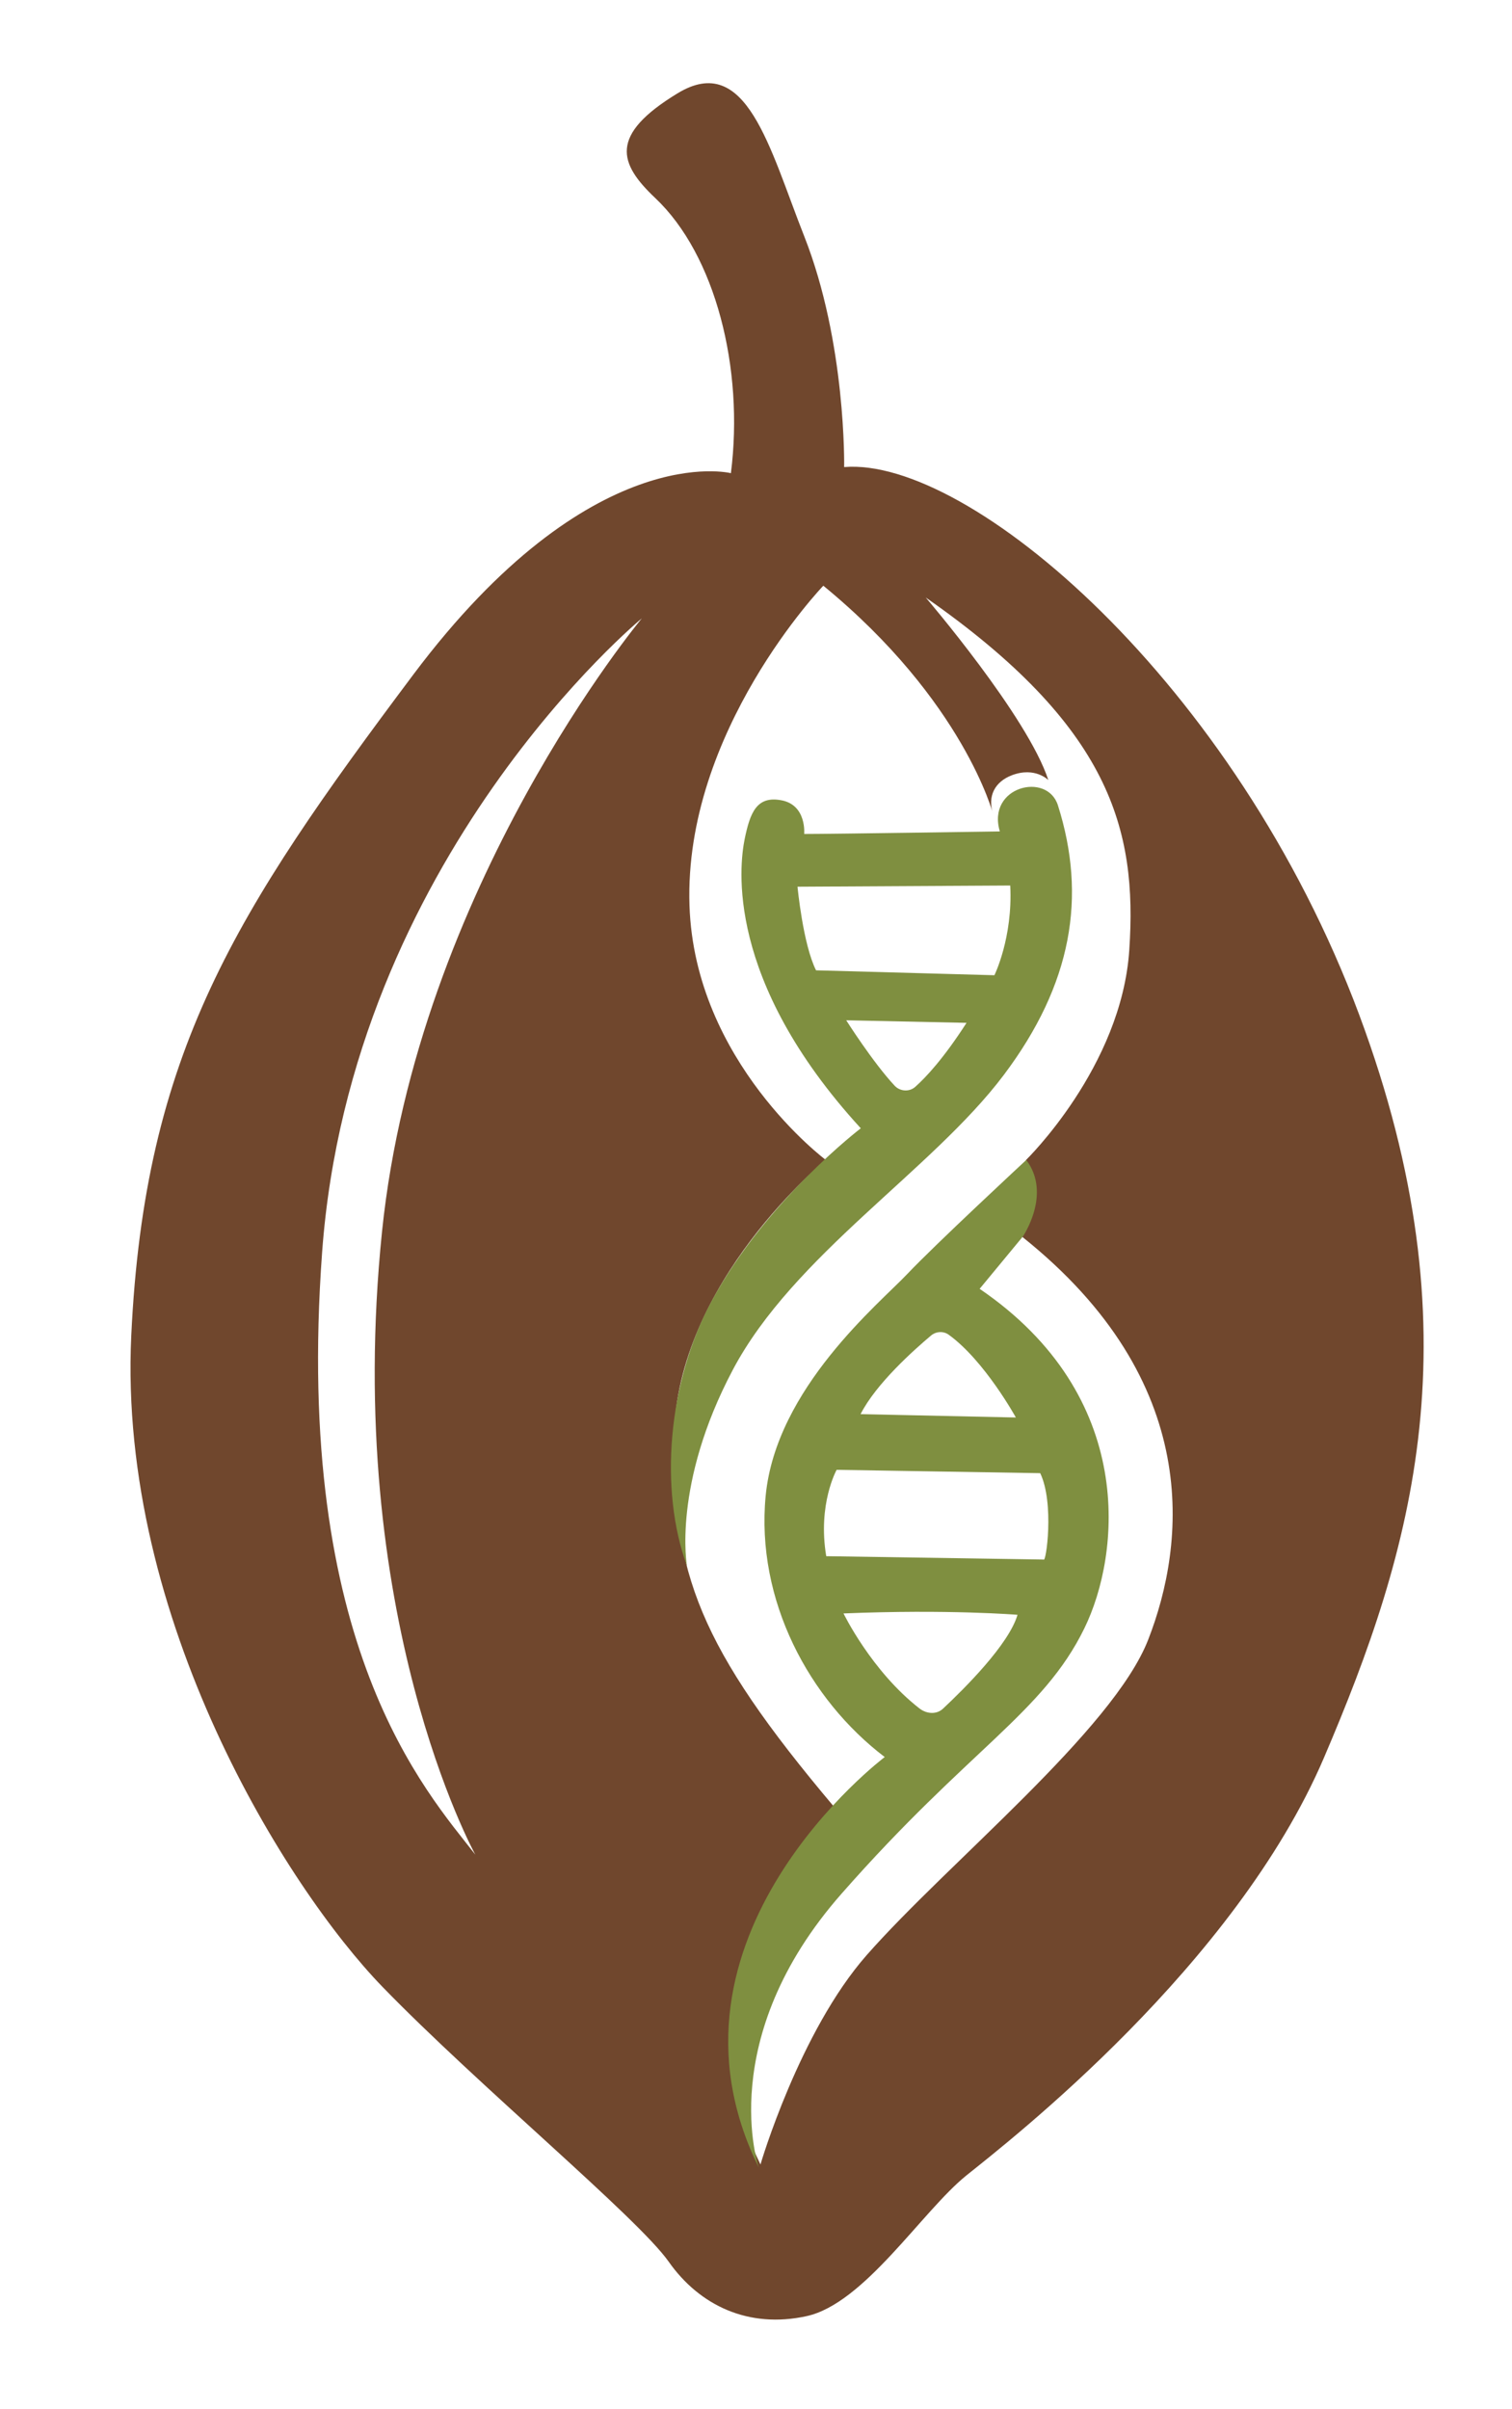<?xml version="1.0" encoding="UTF-8" standalone="no"?>
<!DOCTYPE svg PUBLIC "-//W3C//DTD SVG 1.1//EN" "http://www.w3.org/Graphics/SVG/1.1/DTD/svg11.dtd">
<!-- Created with Vectornator (http://vectornator.io/) -->
<svg height="100%" stroke-miterlimit="10" style="fill-rule:nonzero;clip-rule:evenodd;stroke-linecap:round;stroke-linejoin:round;" version="1.1" viewBox="150 200 270 430" width="100%" xml:space="preserve" xmlns="http://www.w3.org/2000/svg" xmlns:xlink="http://www.w3.org/1999/xlink">
<defs/>
<g id="Layer_4">
<g opacity="1">
<path d="M392.73 381.149C370.503 321.599 322.928 281.501 300.739 283.362C300.739 283.362 301.148 261.242 293.603 242.141C287.396 226.411 283.307 209.171 271.004 216.649C258.702 224.128 260.486 229.184 267.027 235.364C277.732 245.476 282.898 265.701 280.519 284.451C280.519 284.451 255.542 278.095 223.801 320.405C192.059 362.75 175.817 387.855 173.438 438.417C171.059 488.978 201.203 536.941 218.263 554.567C235.323 572.158 263.868 595.788 269.406 603.654C274.944 611.519 283.679 615.627 294.011 613.38C304.344 611.132 314.64 594.665 322.557 588.274C330.473 581.919 370.541 550.81 386.411 513.732C402.282 476.654 413.879 437.925 392.73 381.149ZM218.226 419.737C211.164 488.205 234.877 531.007 234.877 531.007C226.142 519.771 202.355 493.929 207.521 423.494C212.688 353.059 264.611 310.363 264.611 310.363C264.611 310.363 224.581 358.291 218.226 419.737ZM355.041 492.629C348.76 508.781 319.249 532.482 304.79 548.914C292.748 562.573 285.797 586.308 285.797 586.308C268.551 551.091 299.029 522.58 299.029 522.58C274.684 493.753 270.075 480.656 270.373 456.499C270.707 428.866 297.468 407.026 297.468 407.026C297.468 407.026 274.052 389.576 273.123 361.627C272.082 330.482 297.022 304.535 297.022 304.535C322.148 325.145 327.351 345.335 327.351 345.335C326.273 342.104 327.649 339.506 330.734 338.347C334.859 336.803 337.201 339.225 337.201 339.225C333.521 327.884 315.309 306.641 315.309 306.641C348.277 329.64 353.109 348.003 351.659 369.527C350.284 390.454 333.187 407.062 333.187 407.062C337.349 413.312 332.555 420.755 332.555 420.755C364.965 446.598 361.695 475.565 355.041 492.629Z" fill="#70472d" fill-rule="nonzero" opacity="1" stroke="none"/>
<path d="M338.911 343.72C336.978 337.68 326.162 340.384 328.541 348.389C328.541 348.389 298.806 348.846 293.603 348.846C293.603 348.846 294.086 343.72 289.588 342.842C285.091 341.964 283.939 345.089 282.973 349.759C282.043 354.429 279.404 374.864 303.712 401.373C303.712 401.373 286.838 414.224 277.063 432.237C269.22 446.738 267.696 465.909 272.677 479.498C272.677 479.498 270.001 464.996 280.854 444.491C291.707 423.986 316.387 408.923 329.247 391.858C341.475 375.601 344.077 360.012 338.911 343.72ZM313.45 393.965C312.41 394.913 310.737 394.808 309.771 393.789C305.868 389.611 301.111 382.097 301.111 382.097L322.594 382.553C318.505 388.909 315.346 392.279 313.45 393.965ZM327.574 374.056L295.721 373.179C293.38 368.509 292.413 358.256 292.413 358.256L330.399 358.045C330.882 367.35 327.574 374.056 327.574 374.056Z" fill="#7f8f40" fill-rule="nonzero" opacity="1" stroke="none"/>
<path d="M324.935 430.025L332.629 420.72C332.629 420.72 337.87 413.136 333.261 407.026C333.261 407.026 316.944 422.16 312.001 427.391C307.057 432.623 288.585 447.756 286.726 466.963C284.942 485.607 294.495 503.339 307.987 513.591C307.987 513.591 265.206 545.754 285.5 586.87C285.5 586.87 277.472 563.872 300.293 537.959C323.077 512.046 336.234 505.761 343.631 490.628C350.098 477.426 353.072 449.196 324.935 430.025ZM316.275 438.346C317.167 437.609 318.468 437.539 319.397 438.206C325.827 442.841 331.403 452.988 331.403 452.988L303.675 452.391C306.426 446.949 313.265 440.874 316.275 438.346ZM318.394 504.954C317.242 506.042 315.457 505.902 314.194 504.919C305.608 498.247 300.627 487.96 300.627 487.96C319.36 487.187 331.7 488.205 331.7 488.205C330.139 493.507 322.222 501.372 318.394 504.954ZM336.346 478.339L297.542 477.742C295.981 468.437 299.401 462.328 299.401 462.328L335.751 462.925C338.316 468.262 336.792 479.111 336.346 478.339Z" fill="#7f8f40" fill-rule="nonzero" opacity="1" stroke="none"/>
</g>
</g>
</svg>